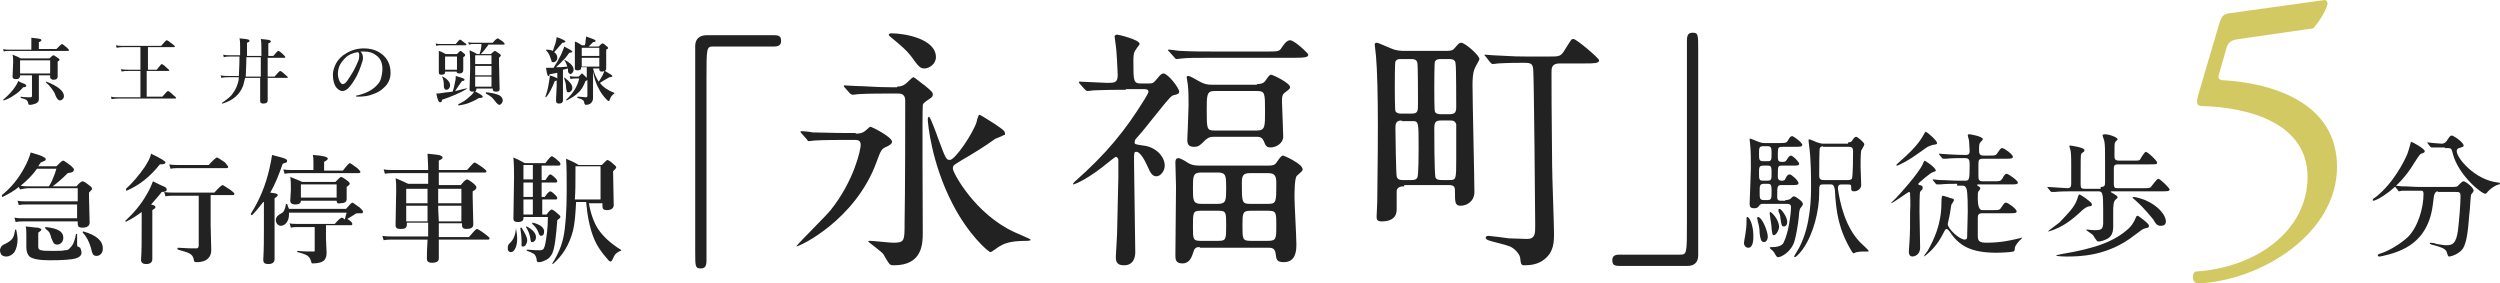 <svg xmlns="http://www.w3.org/2000/svg" viewBox="0 0 398.8 45.22"><defs><style>.d{fill:#222}</style></defs><path class="d" d="M5 7.82v-1.8c.7.1 1.1.1 1.4.2.1 0 .2.1.2.2s-.1.2-.4.3v1.1H9c.5-.5.8-.8.9-.8s.3.2.8.6c.2.2.3.3.3.4s-.1.1-.2.1H1.4c-.2 0-.5 0-.8.1l-.1-.4c.3.1.6.1.9.1H5v-.1zm-.8 5.9c0 .1-.2.2-.5.2-.5.6-1 1-1.5 1.3-.4.3-1 .6-1.6.8q-.1 0-.1-.1c.8-.7 1.5-1.4 2-2.2.2-.3.3-.5.4-.8.5.3.9.4 1.1.5.1.1.2.2.2.3zm2-1.7v3.6c0 .3 0 .4-.1.6-.1.1-.2.2-.4.3-.3.1-.6.2-.9.2h-.2s0-.1-.1-.2c0-.2-.1-.4-.3-.6-.2-.1-.5-.2-.9-.3v-.2c.5.1 1.1.1 1.6.1.1 0 .2-.1.2-.2v-3.3H3.2v.1c0 .2-.1.3-.2.4-.1.1-.3.1-.5.1-.3 0-.5-.1-.5-.4l.1-2.3c0-.4 0-.8-.1-1.2.5.2 1 .4 1.3.6h4.6c.3-.3.5-.5.6-.5s.3.1.7.4c.2.1.3.3.3.3 0 .1-.1.2-.3.3v2.4c0 .3-.2.5-.6.5-.2 0-.3 0-.4-.1-.2-.1-.2-.2-.2-.4v-.2H6.2zm1.8-.3v-2.1H3.2v2.1H8zm2.2 3.6c0 .2-.1.4-.2.5-.1.1-.3.2-.4.2-.2 0-.3-.1-.4-.2-.1-.1-.3-.4-.5-1-.3-.5-.7-1.1-1.4-1.7q0-.1.1-.1c1.8.7 2.8 1.5 2.8 2.3zm12.2.1v-4.1h-2c-.3 0-.6 0-1 .1l-.1-.4c.4.1.8.1 1.1.1h2v-3.6h-2.7c-.3 0-.6 0-1.1.1l-.1-.4c.4.1.8.1 1.2.1h6c.5-.6.8-.9.9-.9s.4.2.9.6c.3.2.4.4.4.4 0 .1-.1.1-.2.1h-4.1v3.6H25c.5-.6.7-.9.8-.9s.4.2.8.6c.2.2.4.3.4.4s-.1.1-.2.1h-3.4v4.1h2.5c.5-.6.8-.9.9-.9s.4.2.9.7c.3.2.4.4.4.4 0 .1-.1.1-.2.1H19c-.3 0-.7 0-1.2.1l-.1-.4c.4.1.8.1 1.2.1h3.5v-.1zm20.3-6.3v3.1h1.1c.5-.6.8-.9.9-.9s.4.2.8.6c.2.2.4.3.4.4s0 .1-.1.1h-3.1v3.6c0 .3-.2.5-.7.5-.3 0-.5-.1-.5-.4v-3.7h-2.4l-.3 1.2c-.5 1.4-1.6 2.4-3.3 2.9h-.1v-.1c.6-.4 1.1-.8 1.5-1.2.3-.4.6-.8.8-1.3s.4-1 .4-1.6h-1.7c-.3 0-.6 0-1.1.1l-.1-.4c.4.1.8.1 1.2.1h1.7c0-.5.1-1.5.1-3.1h-1.5c-.3 0-.6 0-1 .1l-.1-.4c.4.1.8.1 1.1.1h1.6v-1.4c0-.5 0-.9-.1-1.3.8.1 1.2.1 1.4.2.1 0 .2.1.2.2s-.1.2-.4.3v2.1h2.3c0-1.4 0-2.3-.1-2.7.8.1 1.2.1 1.4.2.1 0 .2.1.2.2s-.1.2-.4.3v2h.8c.5-.6.7-.8.8-.8s.4.2.8.6c.2.2.3.3.3.4s0 .1-.1.1h-2.7v-.1zm-1.1 0h-2.3c0 1.4-.1 2.4-.1 3.1h2.4v-3.1zm15.9-.9c.3.3.4.6.4 1 0 .3-.1.7-.3 1.2-.2.6-.4 1.1-.7 1.7-.5.9-.9 1.5-1.3 1.9-.3.3-.6.5-1 .5-.3 0-.6-.2-.9-.5-.4-.5-.6-1.2-.6-2.1 0-.6.2-1.2.5-1.8.4-.7.9-1.2 1.6-1.6.8-.5 1.8-.8 2.8-.8 1.2 0 2.1.3 2.9.9.9.7 1.4 1.7 1.4 3 0 1-.4 1.8-1.1 2.4-.5.5-1.1.8-1.7 1-.7.3-1.5.4-2.4.4-.2 0-.3 0-.3-.1s.1-.1.2-.1c1.3-.3 2.3-.8 3-1.5.4-.4.7-.8.8-1.3.1-.4.2-.9.2-1.4 0-1-.3-1.7-1-2.2-.5-.4-1.1-.6-1.9-.6h-.6zm-.4.1c-.8.1-1.5.4-2 .9-.4.4-.8.9-1 1.4-.1.3-.2.7-.2 1.1 0 .5.1.9.3 1.3.2.3.3.4.5.4s.5-.2.8-.7c.7-1 1.2-1.9 1.6-2.9.2-.4.2-.7.2-1 0-.2 0-.4-.2-.5zm17.3-1.2c0 .1-.1.1-.2.1h-3.9c-.2 0-.4 0-.7.1l-.1-.4c.3.1.5.1.8.1h2.4c.4-.5.6-.7.7-.7s.3.2.7.5c.2.1.3.2.3.3zm-1.8 7.4c.6-.1 1.1-.3 1.7-.4s.1 0 .1.1c-1 .6-2.4 1.2-3.9 1.7 0 .3-.1.4-.3.4-.1 0-.2-.1-.3-.3-.1-.2-.2-.6-.3-1.1.2 0 .5 0 1-.1s1-.1 1.6-.2c.2-.5.3-1.1.4-1.6.1-.3.1-.7.1-.9.6.2 1.1.3 1.2.4.1 0 .2.1.2.2s-.1.2-.4.2c-.3.4-.7 1-1.1 1.6zm.3-3.1H71v.1c0 .3-.2.4-.6.4-.3 0-.4-.1-.4-.4v-3.4c.4.1.7.3 1.1.5h1.8l.5-.5c.1 0 .3.1.6.4.2.1.2.2.2.3s-.1.2-.3.3v2.1c0 .3-.2.5-.6.5-.3 0-.5-.1-.5-.4v.1h.1zm-1.1 2.2c0 .2-.1.4-.2.5-.1.2-.3.2-.4.2-.2 0-.3-.1-.3-.2-.1-.1-.1-.3-.1-.5 0-.6-.1-1.1-.3-1.4h.1c.8.4 1.2.9 1.2 1.4zm1.1-2.5v-2.1H71v2.1h1.9zm4.1 4.3c0 .1-.1.2-.3.2h-.3c-.6.4-1.1.6-1.6.8-.5.2-1 .3-1.6.4 0 0-.1 0-.1-.1v-.1c.7-.3 1.3-.7 1.8-1.2.4-.3.6-.6.8-.9.9.5 1.3.7 1.3.9zm1-8.4c-.5.7-.9 1.2-1.3 1.6h1.6c.3-.3.6-.5.6-.5.1 0 .3.1.7.4.2.1.3.3.3.3 0 .1-.1.2-.3.4v.8l.1 4.2c0 .3-.2.4-.6.4-.3 0-.5-.1-.5-.4v-.1H76v.1c0 .3-.2.4-.6.4-.3 0-.5-.1-.5-.3l.1-3.5c0-1 0-1.9-.1-2.8.5.2.9.4 1.2.6h.4c.2-.6.3-1.1.3-1.6h-1.3c-.2 0-.4 0-.7.1l-.1-.4c.3.1.6.1.8.1h3.1c.4-.5.7-.7.8-.7s.3.2.8.5c.2.2.3.3.3.4s-.1.1-.2.1H78v-.1zm.4 3.2v-1.4h-2.6v1.4h2.6zm0 1.8v-1.5h-2.6v1.5h2.6zm0 1.8v-1.6h-2.6v1.6h2.6zm1.8 2.2c0 .2-.1.3-.2.5-.1.1-.2.2-.3.2-.2 0-.3-.1-.5-.3-.4-.5-.6-.8-.9-1-.2-.2-.5-.3-.8-.5v-.1q0-.1.1-.1c1 .1 1.7.3 2.1.5.3.2.5.5.5.8zm8.6-4.4c-.1 0-.3.1-.5.1-.3.1-.5.1-.6.1-.1.2-.1.3-.2.3s-.2-.1-.2-.3c-.1-.2-.1-.5-.2-1h1.2c.4-.6.8-1.3 1.2-2.1.2-.5.4-.9.5-1.3.8.4 1.3.7 1.3.8s-.2.2-.5.2c-.4.6-.8 1.1-1.1 1.3-.2.3-.6.6-1 1 .4 0 1 0 1.8-.1-.1-.3-.2-.6-.4-.9s0-.1.1-.1c.9.5 1.3 1 1.3 1.5 0 .2-.1.4-.2.5s-.2.2-.3.2-.2-.1-.3-.2c-.1-.1-.1-.3-.1-.6v-.1c-.4.1-.7.2-.8.2v4.9c0 .3-.2.5-.6.5-.3 0-.5-.1-.5-.4 0-1 .1-1.8.1-2.5v-.8s-.1.1-.3.1c-.4 1-.8 1.9-1.4 2.6q-.1 0-.1-.1c.2-.6.4-1.2.5-1.9.1-.6.2-1.1.2-1.5.7.2 1.1.4 1.2.5v-.9h-.1zm-.6-3.5c.1-.3.2-.7.4-1.2.1-.4.2-.8.2-1 .9.3 1.4.6 1.4.7s-.2.2-.5.2c-.6.7-1 1.2-1.3 1.5.3.2.5.5.5.9 0 .2-.1.4-.2.5s-.2.2-.4.2-.3 0-.3-.1-.1-.3-.2-.6c-.1-.4-.3-.8-.7-1.2q0-.1.1-.1c.5 0 .8.1 1 .2zm3.1 5.9c0 .2-.1.4-.2.5s-.2.2-.4.2-.3-.1-.3-.2-.1-.3-.1-.6c0-.6-.2-1.1-.3-1.4s0-.1.1-.1c.8.6 1.2 1.1 1.2 1.6zm3.3-2.6v4.2c0 .3-.1.6-.3.8-.2.2-.5.3-.8.3-.1 0-.2 0-.2-.1 0 0-.1-.1-.1-.2 0-.2-.1-.4-.3-.5-.1-.1-.4-.2-.8-.3v-.1s0-.1.1-.1c.5 0 1 .1 1.3.1.1 0 .2-.1.2-.2v-2.6c0 .1-.1.1-.3.2-.3.8-.7 1.5-1.2 1.9-.4.4-1 .8-1.8 1.2q-.1 0-.1-.1c1.1-1 1.8-2.1 2.1-3.4h-.7c-.2 0-.4 0-.7.1l-.1-.5c.3.1.5.1.8.1h.6l.5-.5c.1 0 .3.2.6.5l.2.2v-1.7h-.9v.1c0 .3-.2.4-.6.4-.3 0-.4-.1-.4-.3v-4.3c.3.1.7.3 1.1.6h.5c.1-.3.1-.5.1-.6 0-.3.1-.5.1-.8 1.1.4 1.5.5 1.5.7 0 .1-.1.2-.4.2l-.7.7h1.6c.3-.3.5-.5.6-.5s.3.1.6.4c.2.1.3.3.3.3v.1s-.1.1-.3.2v3c0 .2-.1.3-.2.4.5.3.8.5 1 .6l.2.2c0 .1-.2.2-.5.2-.7.4-1.2.7-1.5.9.5.7 1.3 1.2 2.3 1.6v.1c-.3.2-.6.5-.7.9-.1.2-.1.3-.2.3s-.2-.1-.3-.2c-.6-.6-1-1.2-1.3-1.8-.4-.7-.7-1.6-.9-2.7zm1-2.5v-1.3h-2.8v1.3h2.8zm0 1.7v-1.4h-2.8v1.4h2.8zm-.1 2.4c.2-.2.3-.5.5-.8s.3-.6.4-.9c-.1 0-.2.1-.3.1-.2 0-.3 0-.4-.1s-.1-.2-.1-.3v-.1h-1c.2.8.5 1.5.9 2.1zM2.6 36.72c.1.5.2 1 .2 1.5 0 .8-.2 1.5-.5 2-.3.4-.8.7-1.3.7-.3 0-.6-.1-.8-.3-.1-.2-.2-.4-.2-.7 0-.2.1-.4.2-.6.1-.1.3-.3.6-.4.6-.3 1-.6 1.2-.9s.3-.7.4-1.3q0-.1.1-.1s.1 0 .1.1zm.4-6.9c-.7.6-1.6 1.1-2.6 1.6-.1 0-.1-.1-.1-.2v-.1c1.5-1.2 2.7-2.7 3.6-4.4.5-.9.8-1.7 1-2.4 1 .3 1.7.5 2 .7.2.1.4.2.4.4s-.3.3-.8.5l-.4.6H9c.6-.6.9-.9 1.1-.9.1 0 .5.3 1.2.8.3.3.5.5.5.6 0 .2-.1.3-.2.4-.1.1-.4.1-.8.2-.9.9-1.7 1.6-2.4 2.1h3.8c.5-.6.8-.8 1-.8.1 0 .5.2 1.1.7.3.2.4.4.4.5s-.2.3-.5.6v.8l.1 4c0 .5-.4.8-1.2.8-.5 0-.7-.2-.7-.6v-.4H3.8c-.4 0-.8 0-1.3.1l-.2-.7c.5.1 1 .1 1.4.1h8.6v-2.2H4.2c-.4 0-.8 0-1.2.1l-.2-.7c.5.1 1 .1 1.4.1h8.2v-2.1H4.6c-.5 0-.9.1-1.4.2l-.2-.4zm.3-.2c.4.1.8.1 1.2.1h3.3c.4-.6.6-1.1.7-1.4.1-.2.3-.7.5-1.4H5.9c-.7 1-1.6 1.9-2.6 2.7zm9.7 10.7c0 .4-.3.7-.9.9-.7.2-2.1.3-4.2.3-1.6 0-2.7-.2-3.2-.6-.3-.3-.5-.8-.5-1.5v-1.9c0-.5 0-1-.1-1.4 1 .1 1.6.2 2 .2.3.1.5.2.5.3s-.2.3-.5.5v2.3c0 .3.2.5.5.5.3.1.9.1 2 .1.8 0 1.4 0 1.7-.1.4 0 .7-.1.8-.3.2-.2.4-.4.6-.8.1-.3.3-.7.4-1.4 0 0 0-.1.1-.1s.1 0 .1.1v1.5c0 .2 0 .4.1.4l.4.2c.1.3.2.5.2.8zm-2.9-2.4c0 .3-.1.6-.3.8s-.4.3-.7.3c-.2 0-.4-.1-.5-.2-.1-.1-.2-.4-.4-.8-.1-.4-.2-.7-.3-.9s-.4-.4-.7-.7v-.1q0-.1.1-.1c1.9.2 2.8.7 2.8 1.7zm6.3 1.7c0 .4-.1.7-.3.9-.2.2-.4.3-.7.3s-.5-.1-.6-.3-.2-.5-.3-1c-.3-1-.7-1.8-1.3-2.4v-.1q0-.1.1-.1c2.1.6 3.1 1.5 3.1 2.7zm6.2-5.8c-.8.6-1.6 1.1-2.4 1.5-.2.1-.2 0-.2-.1 1.3-1.2 2.5-2.6 3.4-4.2.5-.8.8-1.6 1-2.1 1 .5 1.6.8 1.9.9.2.1.3.3.3.4 0 .3-.3.4-.8.4-.6.8-1.2 1.4-1.7 2 .4.1.7.2.7.4s-.2.3-.5.5v7.8c0 .5-.3.8-1 .8-.5 0-.8-.2-.8-.7.1-1.3.1-3 .1-5v-2.6zm3.8-7.9c0 .2-.3.3-.9.3-1.5 1.9-3.2 3.3-5.3 4.2-.1 0-.1-.1-.1-.2v-.1c1.1-1 2.1-2.2 3-3.5.5-.8.9-1.5 1-2.1 1.5.7 2.3 1.2 2.3 1.4zm7.2 5.5v4.4l.1 4.1c0 .6-.2 1-.5 1.3-.4.4-1 .6-1.8.6-.2 0-.3 0-.4-.1 0 0-.1-.2-.1-.4-.1-.4-.3-.7-.7-.9-.3-.2-.9-.3-1.8-.6l-.1-.1c0-.1 0-.2.1-.2 1.4.1 2.3.1 2.8.1.2 0 .3 0 .4-.1 0-.1.1-.2.1-.3v-8h-4.1c-.3 0-.7 0-1.2.1l-.2-.7c.5.1 1 .1 1.4.1h6.6c.7-.8 1.2-1.2 1.3-1.2s.5.3 1.3.8c.4.3.6.5.6.6s-.1.2-.2.2h-3.6v.3zm2.8-4.8c0 .1-.1.2-.2.2h-7.8c-.3 0-.7 0-1.2.1l-.2-.7c.5.1 1 .1 1.4.1h4.9c.7-.8 1.2-1.2 1.3-1.2s.6.3 1.3.8c.3.4.5.6.5.7zm5.6 5.6c-.6.8-1.2 1.5-1.8 2.1-.1 0-.2-.1-.2-.2 1.4-2.2 2.4-4.6 3-7.3.2-.8.3-1.5.4-2.1 1.2.3 1.9.5 2.1.6.2.1.3.2.3.3s0 .2-.1.3c-.1 0-.3.1-.6.2-.6 1.7-1.2 3.3-2 4.6.5.1.9.1 1 .2.1 0 .2.1.2.2 0 .2-.2.3-.5.5v9.7c0 .5-.3.8-1 .8-.6 0-.8-.2-.8-.7.1-1.8.1-3.4.1-5v-4.2H42zm10 4v1.8l.1 2.3c0 .5-.1.8-.3 1.1-.3.4-1 .6-1.9.6-.1 0-.2 0-.2-.1s-.1-.2-.1-.3c-.1-.4-.3-.6-.5-.8-.3-.2-.8-.4-1.6-.6 0 0-.1 0-.1-.1s0-.1.1-.1c.9.1 1.7.1 2.5.1.1 0 .2 0 .2-.1v-3.8h-2.8c-.3 0-.6 0-1 .1l-.2-.7c.4.1.8.1 1.2.1h6c.6-.7 1-1 1.1-1s.3.1.5.3c.1-.4.2-.8.3-1.1h-9.2v.2c0 .6-.1 1-.4 1.4-.2.3-.6.5-.9.5-.2 0-.4-.1-.6-.3-.1-.2-.2-.3-.2-.6s.1-.4.2-.6c.1-.1.3-.3.7-.5s.6-.7.7-1.4q0-.1.1-.1h.1c.1.3.2.6.3.8h9.1c.5-.6.9-1 1-1s.5.3 1.2.8c.3.3.5.5.5.6s0 .2-.1.3h-.6c-.2 0-.4 0-.5.1-.5.3-.9.6-1.3.8.1.1.2.1.3.2.3.2.5.4.5.6s-.1.2-.2.2h-4v.3zm-2-9.1v-1.2c0-.4 0-.8-.1-1.2 1.6.1 2.4.3 2.4.6 0 .1-.2.3-.6.5v1.4h3c.6-.8 1-1.2 1.1-1.2s.5.3 1.2.8c.3.3.5.5.5.6s-.1.2-.3.2H46.7c-.4 0-.8 0-1.3.1l-.2-.7c.5.1 1 .1 1.5.1H50zm3.7 4.9H48c0 .4-.3.6-.9.6-.5 0-.8-.2-.8-.6l.1-1.7c0-.8 0-1.5-.1-2.1.7.3 1.3.5 1.9.8h5.3c.5-.5.8-.8.9-.8s.5.2 1 .6c.3.2.4.4.4.5s-.2.3-.5.5v1.9c0 .5-.3.7-1 .7-.4.1-.6 0-.6-.4zm0-.5v-2.1H48v2.1h5.7zm14.6-1.9v-2h-5.5c-.4 0-.9 0-1.4.1l-.2-.7c.6.1 1.1.1 1.6.1h5.5c0-1.2-.1-2.1-.1-2.6 1.2.1 1.9.2 2.1.3.2.1.3.2.3.3 0 .2-.2.3-.6.5v1.5h4.5c.7-.8 1.1-1.2 1.2-1.2s.6.3 1.3.8c.4.3.6.5.6.6s-.1.2-.2.2H70v2h3.5c.5-.6.8-.9 1-.9.1 0 .5.2 1.1.7.3.3.4.4.4.6s-.2.4-.6.6v.9l.1 4.4c0 .5-.4.7-1.1.7-.5 0-.7-.2-.7-.6v-.3H70v2.2h4.8c.7-.8 1.1-1.3 1.3-1.3.1 0 .6.3 1.4.9.4.3.6.5.6.6s-.1.2-.2.2H70v3c0 .5-.4.7-1.1.7-.5 0-.8-.2-.8-.6 0-.5 0-1.6.1-3.1h-5.6c-.4 0-.9 0-1.4.1l-.2-.7c.6.1 1.1.1 1.6.1h5.7v-2.2h-3.4v.3c0 .3-.1.5-.3.6-.2.1-.4.1-.8.1-.5 0-.7-.2-.7-.6l.1-5.5c0-.8 0-1.4-.1-2 .7.3 1.4.6 2 .9h3.2v.3zm0 .5h-3.5v2.3h3.4v-2.3h.1zm-.1 5.2v-2.5h-3.4v2.5h3.4zm1.7-5.2v2.3h3.7v-2.3h-3.7zm.1 5.2h3.6v-2.5h-3.7c0 1.2.1 2 .1 2.5zm12.3 1.1c.1.5.2 1.1.2 1.6 0 .7-.1 1.2-.3 1.6-.2.4-.4.6-.7.6-.2 0-.3-.1-.4-.2-.1-.1-.1-.3-.1-.5 0-.3.1-.6.4-.8.5-.5.8-1.2.9-2.2 0 0 0-.1.1-.1-.2-.1-.1 0-.1 0zm1.2-1.7v.1c0 .4-.3.6-.9.6-.5 0-.7-.2-.7-.5l.1-6.6c0-.8 0-1.9-.1-3.2.5.2 1.1.5 1.8.9H87c.5-.7.9-1.1 1-1.1s.5.2 1 .7c.3.2.4.4.4.6 0 .1-.1.2-.3.2h-2.7v2.3h.6c.4-.6.6-.9.8-.9.1 0 .4.2.8.6.2.2.3.4.3.5s-.1.2-.2.2h-2.3v2.3h.5c.4-.6.7-.9.9-.9.1 0 .4.2.8.6.2.2.3.4.3.5s-.1.2-.2.2h-2.2v2.4h.7c.4-.6.7-.8.8-.8s.5.2 1 .7c.3.2.4.4.4.5s-.2.3-.5.5c-.2 2.6-.4 4.4-.8 5.3-.2.4-.5.8-.9 1s-.8.4-1.2.4c-.2 0-.3 0-.3-.1-.1-.1-.1-.2-.1-.4-.1-.4-.2-.6-.4-.8-.2-.1-.5-.3-1.1-.5l-.1-.1q0-.1.1-.1c1 .1 1.7.1 2 .1s.5-.1.6-.2c.1-.2.2-.4.3-.9.2-1.1.4-2.5.4-4.2h-3.9v.1zm.6 3.6c0 .3-.1.5-.2.7s-.3.3-.4.3c-.2 0-.3 0-.3-.1v-.7c0-.8-.1-1.5-.2-2.1 0 0 0-.1.1-.1h.1c.5.8.9 1.5.9 2zm-.6-9.7H85v-2.3h-1.5v2.3zm0 2.8H85v-2.3h-1.5v2.3zm0 2.8H85v-2.4h-1.5v2.4zm2 3.6c0 .3-.1.5-.2.6s-.2.2-.4.2c-.1 0-.2 0-.2-.1s-.1-.3-.1-.5c-.1-.6-.3-1.2-.7-1.8q0-.1.1-.1c1 .5 1.5 1.1 1.5 1.7zm1.3-.9c0 .5-.2.7-.5.7-.2 0-.3-.2-.4-.5-.2-.6-.6-1.1-1-1.4v-.1q0-.1.1-.1c1.2.3 1.8.8 1.8 1.4zm7.1-4.7c.3 1.8.8 3.2 1.5 4.3.8 1.2 2 2.3 3.6 3.3l.1.1s0 .1-.1.1c-.3.1-.6.3-.8.5-.2.2-.3.5-.5.9-.1.2-.2.3-.3.3s-.3-.1-.5-.4c-.9-1-1.7-2.1-2.2-3.4-.6-1.5-1-3.4-1.2-5.7h-1.6c-.1 1.9-.2 3.4-.5 4.6-.6 2.3-1.7 4-3.2 5.3q-.1 0-.1-.1c.9-1.4 1.5-2.8 1.8-4.3s.5-4 .5-7.3c0-2.1 0-3.8-.1-5.1.7.3 1.4.6 2 1H96c.5-.5.8-.8.9-.8s.5.2 1 .7c.3.2.4.4.4.5s-.2.3-.5.6l.1 5.4c0 .5-.4.8-1.1.8-.5 0-.7-.2-.7-.6v-.5h-2.2v-.2zm1.9-.5v-5.2h-4v.7c0 1.8 0 3.4-.1 4.6h4.1v-.1zm27.7-26.1c.8 0 1.1.2 1.1.9 0 .6-.3.9-1.1.9h-9.7c-1.1 0-1.1.2-1.1 5.1v29c0 .9-.2 1.3-.9 1.3-.9 0-.9-.3-.9-2.7V7.32c0-1.1.7-1.7 1.8-1.7h10.8zm13 15.7c.4 0 1.1 0 1.7-.6.5-.4.5-.5.7-.5.1 0 3.4 1.6 3.4 2.4 0 .4-.7.7-.9.8-.8.3-.9.6-1.6 2.5-3.4 9.2-12.2 13.4-12.8 13.4.9-1.1 4.8-4.9 5.5-5.8 3.7-4.6 4.8-9.6 4.8-10.4s-.5-.8-1.1-.8H135c-1 0-3.7 0-5.1.1-.2 0-.7.1-.9.1-.1 0-.2-.1-.3-.3l-.8-.9q-.2-.2-.2-.3c0-.1.1-.1.1-.1.3 0 1.5.1 1.8.2 1.2 0 3.3.1 5.6.1h1.3v.1zm6.6-7.5c.4 0 .9-.1 1.3-.4.2-.1 1.1-1.1 1.3-1.1s1.2.9 1.8 1.3c1.2 1 1.3 1.1 1.3 1.5 0 .3-.2.4-.3.5-1.2.8-1.3.9-1.3 1.3-.1.7 0 17.2 0 20.1 0 1.8 0 5.3-4.6 5.3-.2 0-.5 0-.7-.2s-.9-1.4-1-1.6c-.3-.4-2.4-1.9-2.4-2s.2-.1.3-.1c.5 0 3.1.3 3.7.3 1.8 0 1.8-.3 1.8-3.2.1-4.6.1-17.9.1-19.5 0-1.1-.8-1.1-1.2-1.1h-1.1c-1 0-3.7 0-5.2.1-.1 0-.7.1-.9.1-.1 0-.2-.1-.4-.2l-.8-.9q-.2-.2-.2-.3c0-.1.1-.1.1-.1.3 0 1.5.1 1.8.1 1.2 0 3.3.2 5.6.2h1v-.1zm-.8-8.5c1.8 0 7 .8 7 3.8 0 1.1-1.1 1.8-1.8 1.8s-.9-.2-2.2-2c-.8-1-1.4-1.5-3.2-3-.1-.1-.4-.3-.3-.4 0-.2.3-.2.5-.2zm17.5 16.4c-.3.1-.9.4-1 .4-1.8 1.3-3.6 2.4-5.5 3.5-1.1.7-1.3.7-1.3 1.3s3.5 7.2 9.8 10.1c.4.2 2.6 1.1 2.6 1.2 0 .2-.4.2-.6.2-2.9 0-3.7.5-4.4.9-.2.1-1.2.9-1.4.9-.3 0-3.5-2.7-6.1-7.8-3.3-6.4-3.9-12.7-3.9-13.4 0-.2.1-.4.2-.4.2 0 1.3 3 1.5 3.6 1.1 2.9 1.2 3.3 1.8 3.3.9 0 3.8-4.4 4.3-6.1 0-.2.3-1.1.4-1.1.2 0 .5.2 2.4 1.4 1.6 1.1 1.8 1.2 1.7 1.8-.2 0-.3.1-.5.2zm19.8-7.4c-3.6 0-4.8.1-5.2.1-.1 0-.7.1-.9.1s-.2-.1-.4-.2l-.8-.9q-.2-.2-.2-.3s0-.1.1-.1c.7 0 3.7.2 4.4.2 1.2 0 1.7 0 1.7-1.3 0-.4-.2-4.2-.3-4.6 0-.2-.2-1.3-.2-1.5s.3-.3.4-.3c.2 0 3.6.8 3.6 1.5 0 .1-.6.8-.6.9-.4.4-.4 1.2-.4 1.8 0 3.3 0 3.6 1.3 3.6h1.1c.8 0 .8-.1 1.5-.9.3-.4.6-.7.9-.7.7 0 2.5 2.3 2.5 2.9 0 .3-.1.4-1 .6-.4.1-2 2.2-2.9 3.3-.9 1.1-1.8 2.3-2.8 3.4-.2.2-.4.4-.4.8 0 .3.1.3 1.4.5 1.9.2 3.4 1.7 3.4 3.2 0 .9-.7 1.7-1.3 1.7s-.9-.3-1.5-1.7c-.3-.7-1.1-2.2-1.7-2.2-.4 0-.4.1-.4 1.4 0 2.3.2 12.5.2 14.6 0 .7-.2 2.1-1.8 2.1-1.3 0-1.3-.8-1.3-1.4 0-.4.2-3.1.2-3.7 0-1.1.2-8.1.2-8.9v-2.9c-.1-.2-.2-.4-.4-.4-.1 0-1.1.8-1.1.8-3.1 2.6-5.4 3.6-5.7 3.6-.1 0 0-.2.2-.4 5.2-4.6 8.1-8.2 11.2-13.2.4-.7.6-1 .6-1.2 0-.4-.4-.4-.9-.4h-2.7v.1zm22.5-6.1c1.8 0 2 0 2.4-.7.6-.9 1-1.1 1.3-1.1.7 0 2.9 2.1 2.9 2.3 0 .4-.5.5-2.2.5h-12.8c-3 0-4.1 0-5.1.1-.2 0-.7.1-.9.1s-.2-.1-.4-.3l-.8-.9-.2-.2c0-.1.1-.1.2-.1.3 0 1.5.2 1.8.2 2 .1 3.7.1 5.6.1h8.2zm-10.7 31.2c-.4 0-.8 0-1 .7-.3.9-.6 1.9-1.8 1.9-1.1 0-1.1-.7-1.1-1.4 0-1.5.1-9 .1-10.8 0-.6-.1-3.3-.1-3.9 0-.2 0-.7.5-.7.2 0 1 .4 1.4.7.5.3.9.5 1.9.5h11c.8 0 1.1-.1 1.4-.6.5-.7.7-1 1-1 .1 0 3.1 1.3 3.1 2.2 0 .2-.1.3-.9 1-.4.3-.4 2.7-.4 3.5 0 1.1.3 6.2.3 7.4 0 .9 0 2.9-2 2.9-1.1 0-1.2-.4-1.3-1.3-.1-1-.7-1-1.2-1h-10.9v-.1zm9.1-26c.9 0 1.2-.3 1.4-.6.5-.7.6-.9.9-.9.2 0 3 1.3 3 2 0 .2-.1.3-.9.9-.4.3-.4.9-.4 1.3 0 .6.2 4.8.2 5.7 0 1-1.1 1.7-2 1.7-.7 0-.8-.3-1.1-1s-.8-.7-1.2-.7h-6.8c-.8 0-1 .3-1.3.5-.9.9-1.1 1.1-1.8 1.1-.8 0-1.1-.3-1.1-1.1 0-.1.2-4.6.2-5.5 0-1.1 0-2.2-.1-3.2 0-.2-.2-1.1-.2-1.3s.2-.2.3-.2c.2 0 1.1.5 1.6.8.9.5 1.3.6 2.3.6h7v-.1zm-6.2 19.1c1.3 0 1.3-.6 1.3-2.5s0-2.5-1.3-2.5h-2.7c-1.3 0-1.3.6-1.3 2.5s0 2.5 1.3 2.5h2.7zm.1 5.9c1.2 0 1.2-.3 1.2-2.5 0-2 0-2.3-1.2-2.3h-2.9c-1.2 0-1.2.3-1.2 2.5 0 2 0 2.3 1.2 2.3h2.9zm-.7-23.9c-1.2 0-1.2.7-1.2 3 0 3 0 3.3 1.2 3.3h6.8c1.3 0 1.3-.6 1.3-3 0-3 0-3.3-1.3-3.3h-6.8zm8.6 23.9c1.3 0 1.3-.4 1.3-2.4 0-2.1 0-2.4-1.3-2.4h-2.8c-1.3 0-1.3.4-1.3 2.4 0 2.1 0 2.4 1.3 2.4h2.8zm0-5.9c1.3 0 1.3-.3 1.3-3.3 0-1.1-.2-1.6-1.3-1.6h-2.9c-1.1 0-1.3.4-1.3 1.6 0 3 0 3.3 1.3 3.3h2.9zm21.7-2.8c-.7 0-1.1.2-1.2.7v2.9c0 .5 0 2-2.4 2-.8 0-.8-.4-.8-.8 0-.3.1-1.9.1-2.3 0-2.6.1-6.1.1-12.3 0-4.4-.1-8.8-.3-11 0-.2-.2-1.5-.2-1.8 0-.2.1-.3.3-.3s.4.1 2.3.9c.9.4 1.7.4 2.3.4h6.5c.8 0 1.1-.1 1.4-.5.6-.7.7-.8 1-.8.6 0 2.9 2 2.9 2.6 0 .2-.6 1.1-.7 1.4-.4.8-.4 2.1-.4 2.8 0 2.6.3 14.9.3 17 0 1.5-1.2 2.2-2.2 2.2-.9 0-.9-.6-.9-2.2 0-.7 0-1.1-1-1.1H224v.2zm1.2-11.6c1 0 1-.4 1-1.7 0-.9 0-5.9-.1-6.4s-.5-.6-1-.6h-1.6c-.3 0-.7 0-.9.4-.1.2-.1 3.4-.1 4 0 .5 0 3.6.1 3.9.2.4.7.4.9.4h1.7zm-1.6 1.1c-.9 0-1 .5-1 1.2 0 1 .1 7.3.2 7.7.1.6.7.6.9.6h1.5c.2 0 .7 0 .9-.4s.2-4 .2-4.7c0-4.2 0-4.3-1-4.3h-1.7v-.1zm6.3-9.8c-.3 0-.8 0-1 .4-.1.2-.1 3.9-.1 4.4 0 .6 0 3.3.1 3.6.2.4.7.4 1 .4h1.3c1 0 1.1-.4 1.1-1.2 0-.4 0-6.6-.1-6.8 0-.8-.7-.8-1.1-.8h-1.2zm0 9.8c-.8 0-1.1.2-1.1 1.2 0 .8 0 7.4.2 7.9.2.4.6.4 1.1.4h1.1c1.1 0 1.1-.1 1.1-3.4v-5.5c-.2-.6-.6-.6-1.1-.6h-1.3zm7.1-10.2l-.2-.2q0-.1.1-.1c.2 0 1.1.1 1.3.1 3.7.2 4.1.2 5.5.2h3.4c1.7 0 1.9 0 2.6-1.2.8-1.3.9-1.4 1-1.5s.2-.1.3-.1c.5 0 4.1 3.1 4.1 3.4 0 .5-.9.5-2.2.5h-4.1c-1.3 0-1.3.8-1.3 1.4 0 1.8 0 6.6.1 14.9 0 1.7.3 9.3.3 10.8 0 1.3 0 3-1.6 4.2-.9.7-2 .9-3.1.9-.5 0-.6-.1-.7-1.2-.1-.7-1.1-1.7-1.9-1.9-.5-.2-2.7-.7-3.2-.9-.2-.1-.4-.2-.4-.4 0-.1.1-.3.4-.3.2 0 2.7.3 3.3.4.2 0 2.6.1 2.9.1 1.3 0 1.3-.9 1.3-2.1 0-1.9-.2-23.1-.3-24.5 0-1.5-.4-1.5-1.7-1.5-.4 0-2.4 0-3.9.1-.1 0-.7.1-.9.1-.1 0-.2-.1-.4-.3l-.7-.9zm21.3 33.4c-.8 0-1.1-.2-1.1-.9 0-.6.3-.9 1.1-.9h9.7c1.1 0 1.1-.2 1.1-5.1v-29c0-.9.2-1.3.9-1.3.9 0 .9.3.9 2.7v32.8c0 1.1-.6 1.7-1.7 1.7h-10.9zm21.4-4.8c0 .5 0 1.9-.8 1.9-.4 0-.7-.3-.7-.8 0-.2.2-1.1.2-1.2.1-.6.2-1.4.2-1.9 0-.9 0-1 .1-1h.1c.5.3.9 1.7.9 3zm5.1-5.7q.5 0 .8-.2c.3-.3.4-.4.6-.4s1.4.8 1.4 1.2c0 .1 0 .2-.4.7-.1.1-.1.2-.2.7 0 .3-.2 2.5-.7 4.4s-2.2 2.7-2.6 2.7c-.2 0-.3 0-.6-.6-.1-.2-.3-.4-.4-.5 0 0-.4-.3-.4-.4s.2-.1.4-.1c1.5 0 1.8-.6 1.9-.9.7-1.4 1.1-4.4 1.1-5.5 0-.5-.4-.5-.7-.5h-3.8c-.2 0-.3 0-.5.2-.3.4-.4.5-.9.5s-.7-.2-.7-.7c0-.3.2-4.9.2-5.7 0-.9 0-2.8-.1-3.6 0-.1-.1-.9-.1-1s0-.1.1-.1 1.1.4 1.3.5c.3.1.6.2.9.2h2.4c.9 0 1.2 0 1.4-.4.3-.5.4-.7.7-.7.2 0 1.6 1 1.6 1.4 0 .3-.5.3-1.2.3h-2c-.7 0-.7.2-.7 1.3 0 .8 0 1.1.6 1.1.5 0 .6 0 .8-.3.2-.3.4-.7.7-.7s1.3 1 1.3 1.3-.4.3-1 .3h-1.8c-.6 0-.6.1-.6 1.8 0 .6.5.6.6.6.3 0 .5 0 .6-.3.1-.2.3-.7.7-.7.3 0 1.4 1 1.4 1.4 0 .3-.4.3-1.2.3h-1.5c-.7 0-.7.2-.7 1.9 0 .6.3.6.7.6h.6v-.1zm-2.8 5.8c0 .7-.4.9-.6.9-.5 0-.6-.6-.7-1.4 0-.6-.1-1.3-.3-1.9 0-.2-.1-.4-.1-.5 0-.2.1-.2.2-.2.7.2 1.5 2.4 1.5 3.1zm0-12c.6 0 .6-.3.6-1.2s0-1.2-.7-1.2h-.6c-.7 0-.7.3-.7 1.2s0 1.2.7 1.2h.7zm0 3.1c.6 0 .6-.3.6-1.2s0-1.2-.6-1.2h-.7c-.7 0-.7.3-.7 1.2s0 1.2.6 1.2h.8zm-.1 3.1c.7 0 .7-.3.7-1.3s0-1.3-.6-1.3h-.6c-.7 0-.7.3-.7 1.3s0 1.3.7 1.3h.5zm1.1 5.6c-.3 0-.3-.3-.4-1.1 0-.4-.1-1-.2-1.6 0-.2-.1-.7-.1-.8s0-.2.1-.2c.2 0 1.4 1.2 1.4 2.4-.1.8-.6 1.3-.8 1.3zm2.1-2.1c0 .4-.2.7-.5.7-.4 0-.4-.1-.6-1.4 0-.3-.1-.6-.3-1v-.2c0-.1 0-.2.2-.2s1.2 1.2 1.2 2.1zm9.7-12.7c.3 0 .5-.1.6-.2.3-.5.5-.7.7-.7s1.3.9 1.3 1.2c0 .2-.4.8-.5 1-.1.3-.1 2.2-.1 2.6s.1 2.4.1 2.9c0 .6-.6 1-1.1 1s-.5-.2-.5-.7c0-.3 0-.4-.6-.4h-.9c-.2 0-.6 0-.6.5v.3c.3 2 1.1 6 3.6 8.5.2.2 1.3 1.2 1.3 1.3s-.1.1-.2.1h-.5c-.2 0-.7 0-1.2.1-.1 0-.5.2-.5.2-.1 0-.2-.2-.3-.3-2.1-3.5-2.5-6.2-2.7-9.8q-.1-.9-.6-.9h-1.2c-.7 0-.7.1-.7 1.3 0 2.9-.9 6.6-2.6 9-.2.3-1 1.3-1.3 1.3-.1 0-.1-.1-.1-.1 0-.1.7-1.2.8-1.4 1.9-3.6 1.9-8.2 1.9-9.9 0-1.1 0-4.2-.3-6.3 0-.1-.1-.7-.1-.9 0-.1 0-.2.1-.2.2 0 1.2.5 1.3.5s.5.2.9.2h4v-.2zm-4 .6c-.2 0-.5.2-.5.3-.1.2-.1 3.9-.1 4.3s0 .8.7.8h3.9c.2 0 .4 0 .6-.2s.2-4 .2-4.3c0-.6-.1-.8-.7-.8h-4.1v-.1zm13.9 7.6c0-.1 0-.3-.2-.3-.1 0-2.6 1.8-2.8 1.8s.9-.9 1-1.1c.3-.3 3.3-3.6 4-5.1.1-.3.3-.6.3-.6.1 0 1.8 1.1 1.8 1.6 0 .1-.1.1-.6.3-.3.1-2.2 1.7-2.2 1.8s.1.2.2.2c.4.1.5.1.5.4v.2c0 .1-.4.4-.4.5-.1.2-.1 2.6-.1 3.1 0 .8.1 4.9.1 5.8 0 1.2-1 1.4-1.2 1.4-.6 0-.6-.6-.6-.8s.1-1.3.1-1.5c.1-1.6.1-2.5.1-4.9.1-1.2 0-2.5 0-2.8zm4.3-8.1c0 .2-.1.2-.7.3-.3.1-.7.2-1.1.5-2.1 1.5-2.8 2-4.3 2.7-.2.1-.3.1-.3.1s-.1 0-.1-.1 1.3-1.2 1.5-1.4c1.2-1.1 2.2-2.2 2.9-3.5.2-.3.2-.4.3-.4.3.1 1.8 1.4 1.8 1.8zm3.2 6.5c-.5 0-2 0-2.7.1h-.5q-.1 0-.2-.1l-.4-.5q-.1-.1-.1-.2h.1c.2 0 .8.1 1 .1 1 0 2 .1 3 .1h1.1c.6 0 .7-.1.7-2.4 0-1.1-.1-1.2-1-1.2-.5 0-2 0-2.7.1h-.5q-.1 0-.2-.1l-.4-.5q-.1-.1-.1-.2h.1c.1 0 1.2.1 1.4.1q1.6.1 2.8.1c.2 0 .6 0 .6-.6 0-.5-.1-1.4-.1-1.7 0-.1-.2-.7-.2-.8 0-.2.1-.2.3-.2 0 0 2.1.3 2.1.8q0 .1-.4.5c-.1.1-.2.3-.2 1s0 1.1.7 1.1h.9c1 0 1.1 0 1.4-.5.4-.6.5-.7.7-.7.3 0 1.7 1 1.7 1.4 0 .3-.4.3-1.2.3h-3.6c-.6 0-.7.2-.7.9v1.7c0 .7 0 1 .7 1h1.7c1 0 1.1 0 1.4-.4.3-.6.5-.8.7-.8.3 0 1.8 1.1 1.8 1.4s-.4.3-1.2.3h-5.1c-.1 0-.2 0-.2.1s.1.1.2.2c.1 0 .3.2.3.3s-.2.5-.3.5c-.1.2-.1.4-.1 1.1q0 1.9.7 1.9h1.7c1 0 1.1 0 1.4-.5.4-.6.5-.7.7-.7.3 0 1.7 1 1.7 1.4 0 .3-.4.3-1.2.3h-4.3c-.6 0-.7.3-.7.7v2.9c0 .8.2 1.1 1.4 1.1 2.3 0 3.9-.4 4.8-.6.1 0 .8-.2.8-.2h.1s-.3.4-.4.4c-.7.8-.8 1.1-.8 1.3s0 .4-.2.5c-.3.1-1.8.2-2.7.2-4.1 0-6-1.1-7.5-3.4-.1-.1-.3-.4-.5-.4-.1 0-.2.1-.4.5-.9 1.8-1.7 2.6-2.1 3s-1 .9-1.1.9c0-.1.5-.8.6-.9 1-1.8 2.2-4.2 2.2-7.7q0-1.1.2-1.1s.8.2 1 .3c.7.2.8.2.8.4 0 .1-.3.6-.4.7-.1.3-.2 1.4-.3 1.7 0 .2-.3 1.3-.3 1.4 0 .8 1.9 2.5 2.7 2.5.1 0 .4 0 .4-.4 0-.2.1-3.8.1-4.1 0-.8 0-3-.2-3.6-.2-.5-.4-.5-.8-.5h-.7v-.3zm21.5 3.3c0 .2-.1.3-.5.3-.4.1-.6.3-.9.5-1.3 1.2-2.6 2.4-4.6 3.2-.2.1-.9.3-.9.3h-.1c0-.1 1.7-1.3 1.9-1.5 2-2.1 2.5-2.7 2.9-4.1 0 0 .1-.3.2-.3s.4.2 1 .6c.9.7 1 .8 1 1zm1.4-2.8c.6 0 .7-.2.7-.7v-3.7c0-1.4 0-2.2-.1-2.8 0-.2-.3-.9-.3-1 0-.2.3-.2.4-.2.7 0 2 .5 2 .8 0 .1-.4.4-.4.5-.1.2-.1.4-.1 2.1 0 .4 0 .8.7.8h2.3c.8 0 1 0 1.1-.2s.7-1.2.9-1.2c.3 0 1.8 1.4 1.8 1.7s-.1.3-1.2.3h-5c-.7 0-.7.3-.7.7v2.4c0 .7.2.7.7.7h4c.3 0 1 0 1.1-.1.2-.1 1-1.4 1.3-1.4s1.8 1.5 1.8 1.7c0 .3-.4.3-1.2.3h-8s-.2 0-.2.1c0 0 .1.1.5.3.3.2.5.3.6.5 0 .1 0 .2-.3.4-.4.3-.4 1.3-.4 1.8v2.5c0 1.2-.4 1.7-1 2-.4.2-.9.4-1.3.4-.1 0-.2 0-.3-.1-.1-.1-.5-.7-.6-.9-.2-.2-1.1-.8-1.1-.8 0-.1.1-.1.1-.1.1 0 1 .1 1.2.1 1.2 0 1.3-.2 1.4-1v-2.2c0-2.8-.1-3-.8-3h-4.2c-.4 0-2 0-2.7.1h-.5q-.1 0-.2-.1l-.4-.5q-.1-.1-.1-.2h.1c.4 0 2.6.2 3.1.2s.6-.3.6-.7v-3.1c0-.6 0-1.7-.1-2.2 0-.1-.2-.6-.2-.7s.1-.1.2-.1c0 0 2.2.3 2.2.7v.2c-.1.1-.4.3-.5.4-.1.3-.1.7-.1 4.8 0 .7.1.8.7.8h2.5v-.3zm7.7 6.2c0 .3-.1.3-.6.4-.4.1-.5.2-1.7 1.1-4.3 3.4-8.9 3.4-10.9 3.4-.2 0-1.6 0-1.6-.2 0 0 .5-.1.9-.2 5.4-.9 8.4-2 10.7-4.1.2-.2.7-.7 1.1-1.7q.1-.3.3-.3c.1 0 .2.1 1 .7.6.5.8.7.8.9zm2.7-.7c0 .5-.3.7-.8.7-.6 0-.8-.3-1.2-1-.1-.1-1.4-1.8-2.9-3.1-.3-.3-.4-.3-.4-.4s.2-.1.2-.1c.3 0 1.3.3 1.8.5 2.1.9 3.3 2.4 3.3 3.4z"/><path d="M354 3.82c.3-1 .6-1.6 1.6-1.7l15.1-2.1c.4-.1.6.3.6.6-.4 1.4-1.4 2.9-2.3 3.9l-11.8 1.7c-1.4.2-1.8.5-2.1 1.7l-1.1 3.8c-.3.8 0 1.1.9 1.1l1.3.1c7.8.8 16.6 4.2 16.6 13.7 0 10.8-12.4 18.3-22.4 18.6-.7-.3-.8-1.5-.2-1.9 9.7-.6 17.9-6.5 17.9-15.1s-9.4-11.1-16.8-11.3c-.9 0-1-.5-.6-1.9l3.3-11.2z" fill="#d3c962"/><path class="d" d="M386.8 24.12c0 .2-.2.3-.6.4-.2.1-.6.7-1.1 1.5-2.5 4.2-6 6-6.5 6q-.1 0-.1-.1c0-.1 0-.2.5-.5 2.9-2.3 4.6-5.9 4.9-6.6.2-.3.7-2.2.7-2.2.2 0 2.2 1.1 2.2 1.5zm2.1 6.4q-.6 0-.7 1.2c-.2 1.9-.6 5.7-4.4 7.8-1.8 1-4.1 1.4-4.2 1.4s-.3 0-.3-.2c0-.1.1-.2.5-.3 1.5-.5 3.2-1.6 4.3-2.6 1.6-1.6 2.5-4.6 2.5-6.9 0-.5-.2-.5-.5-.5h-2.9c-.1 0-.4.1-.5.1s-.1-.1-.2-.2l-.4-.5-.1-.1s0-.1.1-.1c.2 0 .8.1 1 .1 1.1 0 2 .1 3 .1h4.8c1 0 1.1 0 1.4-.4.3-.3.5-.5.7-.5.3 0 1.6 1 1.6 1.5 0 .1-.3.5-.4.6-.1.2-.2 2.7-.3 3.2-.2 2.6-.4 4.4-1 5.4-.6.9-1.9 1.3-2.2 1.3-.2 0-.2-.1-.4-.7-.1-.5-.9-.8-2-1.1-.5-.1-.7-.2-.7-.3s.2-.1.2-.1c.2 0 .7.1.9.2 1.2.2 1.3.2 1.5.2 1 0 1.6-.2 1.9-2.4.2-1.7.4-4.2.4-5.3 0-.6 0-.8-.7-.8h-2.9v-.1zm1.1-7h-2.1q-.1 0-.2-.1l-.4-.5s-.1-.1-.1-.2h.1c.1 0 .8.1.9.1.2 0 1.2.1 1.3.1.5 0 .8-.4.9-.6.4-.6.5-.7.7-.7.3 0 1.9 1.1 1.9 1.6 0 .2-.1.2-.7.4-.1 0-.4.1-.4.5 0 1.1 2.9 4.6 6.6 5 .1 0 .3 0 .3.2 0 .1-.6.2-.7.3-.6.3-1 .7-1.3 1 0 .1-.3.3-.3.3-.7 0-4.3-3-5.2-6.3-.2-.9-.3-1-.8-1h-.5v-.1z"/></svg>